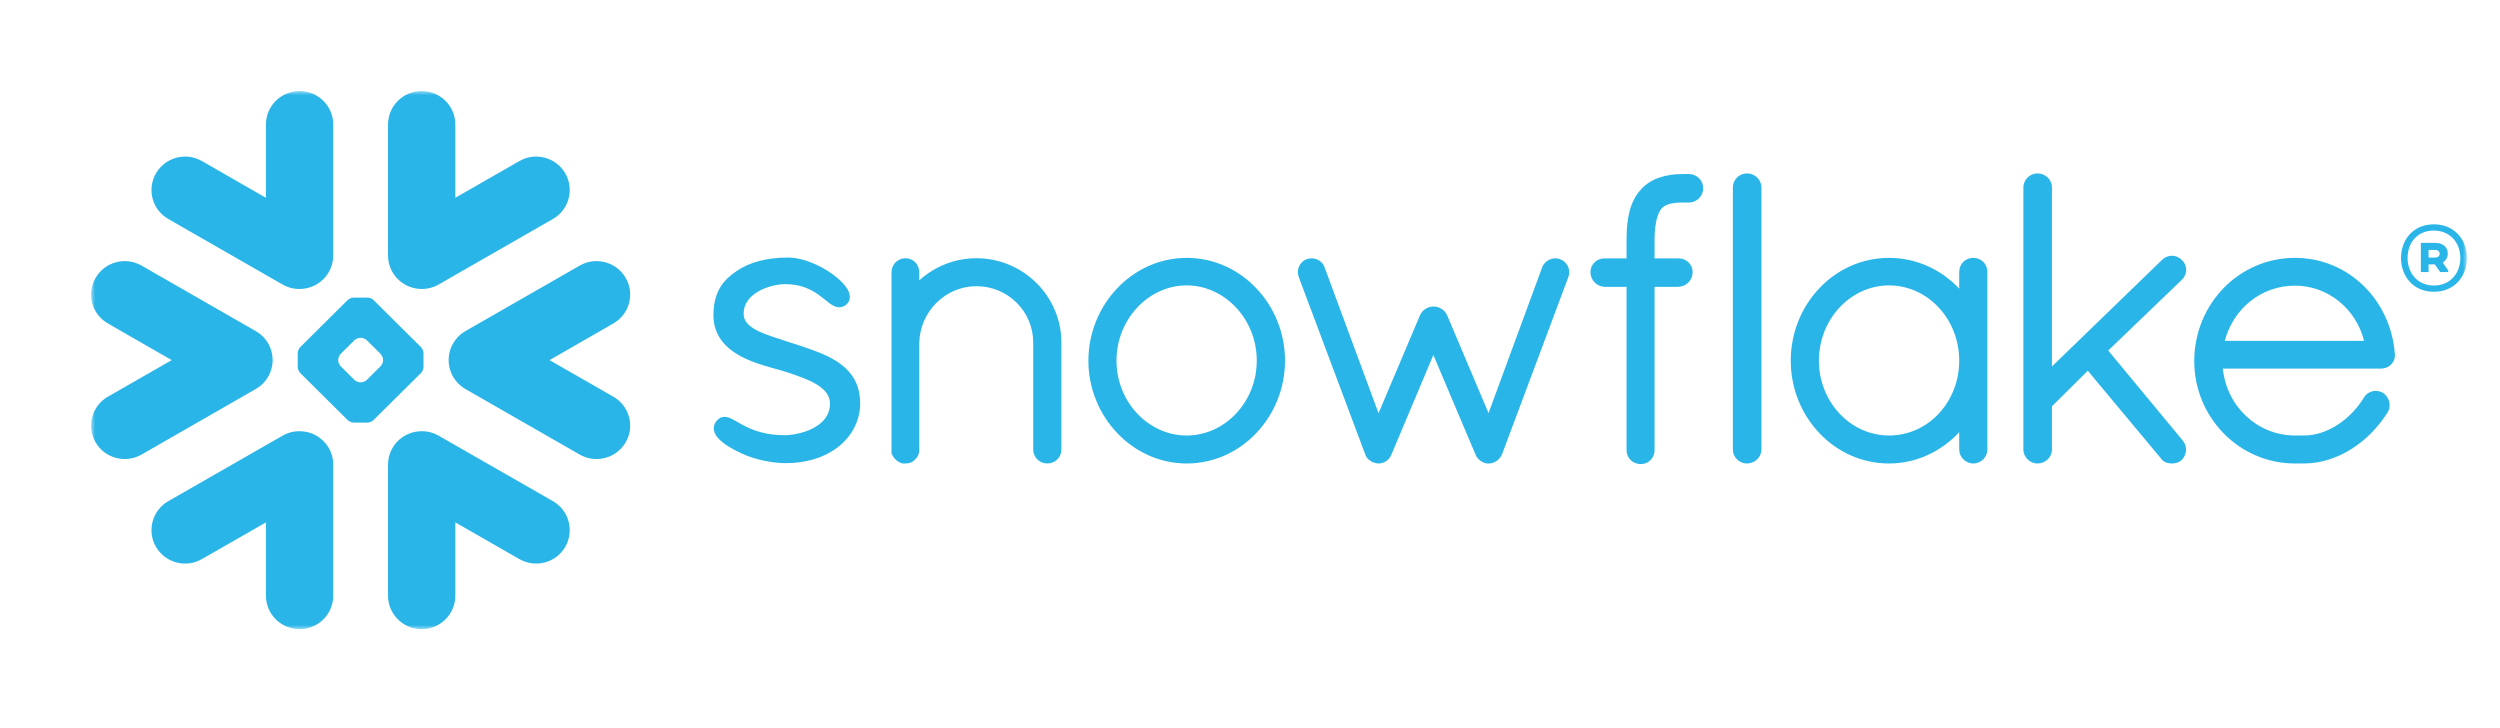 <?xml version="1.0" encoding="UTF-8"?>
<svg width="302px" height="88px" viewBox="0 0 302 88" version="1.1" xmlns="http://www.w3.org/2000/svg" xmlns:xlink="http://www.w3.org/1999/xlink">
    <title>v</title>
    <defs>
        <polygon id="path-1" points="0 0 287 0 287 65 0 65"></polygon>
    </defs>
    <g id="v" stroke="none" stroke-width="1" fill="none" fill-rule="evenodd">
        <rect id="Rectangle" fill="#FFFFFF" x="-15" y="-7" width="335" height="102"></rect>
        <g id="logo-blue" transform="translate(11, 11)">
            <mask id="mask-2" fill="white">
                <use xlink:href="#path-1"></use>
            </mask>
            <g id="path-1"></g>
            <path d="M177.534,20.339 L177.525,20.334 C177.525,20.334 177.521,20.331 177.515,20.331 C177.32,20.246 177.107,20.202 176.901,20.202 C176.569,20.205 176.25,20.303 175.971,20.476 C175.687,20.655 175.448,20.915 175.31,21.241 L175.31,21.249 L168.815,38.906 L163.809,27.071 L163.802,27.066 C163.661,26.735 163.409,26.479 163.123,26.301 C162.834,26.123 162.501,26.024 162.15,26.024 C161.81,26.024 161.492,26.131 161.212,26.303 C160.936,26.482 160.686,26.735 160.546,27.066 L160.543,27.071 L155.527,38.914 L148.998,21.264 L148.992,21.264 C148.879,20.923 148.647,20.657 148.371,20.481 C148.091,20.303 147.763,20.205 147.424,20.202 C147.209,20.202 146.991,20.246 146.785,20.331 L146.775,20.331 L146.767,20.339 C146.158,20.621 145.787,21.225 145.784,21.884 C145.784,22.091 145.826,22.297 145.906,22.501 L145.904,22.501 L153.936,43.925 L153.936,43.933 C153.998,44.092 154.086,44.25 154.216,44.406 C154.31,44.516 154.448,44.61 154.591,44.687 C154.617,44.713 154.659,44.749 154.721,44.787 C154.788,44.829 154.875,44.858 154.963,44.873 C155.106,44.92 155.296,44.989 155.55,44.989 C155.875,44.989 156.177,44.873 156.447,44.7 C156.7,44.532 156.926,44.281 157.051,43.956 L157.071,43.941 L162.15,31.88 L167.236,43.891 L167.241,43.891 C167.358,44.212 167.564,44.463 167.803,44.641 C168.056,44.829 168.338,44.945 168.638,44.989 L168.851,44.989 C169.054,44.989 169.252,44.95 169.418,44.886 C169.592,44.819 169.733,44.731 169.849,44.643 C170.122,44.436 170.333,44.152 170.463,43.837 L170.463,43.83 L178.444,22.501 C178.522,22.297 178.563,22.093 178.563,21.887 C178.561,21.233 178.173,20.611 177.534,20.339 L177.534,20.339 Z M140.817,32.57 C140.817,30.054 139.845,27.776 138.298,26.131 C136.743,24.482 134.636,23.475 132.348,23.475 C130.06,23.475 127.949,24.482 126.396,26.131 C124.846,27.776 123.873,30.054 123.873,32.57 C123.873,35.083 124.846,37.341 126.396,38.976 C127.949,40.616 130.06,41.608 132.348,41.608 C134.636,41.608 136.75,40.616 138.298,38.976 C139.845,37.341 140.817,35.083 140.817,32.57 L140.817,32.57 Z M140.773,23.836 C142.921,26.099 144.226,29.204 144.231,32.57 C144.226,35.936 142.921,39.038 140.773,41.301 C138.641,43.561 135.664,44.989 132.354,44.989 C129.069,44.989 126.087,43.561 123.947,41.301 C121.804,39.038 120.478,35.936 120.478,32.57 C120.478,29.204 121.804,26.099 123.947,23.836 C126.087,21.579 129.069,20.15 132.354,20.15 C135.664,20.15 138.641,21.579 140.773,23.836 L140.773,23.836 Z M106.956,20.194 C104.293,20.194 101.862,21.225 100.047,22.87 L100.047,21.887 C100.045,21.435 99.876,21.013 99.579,20.703 C99.291,20.399 98.864,20.194 98.396,20.194 C97.912,20.194 97.475,20.388 97.171,20.701 C96.872,21.008 96.693,21.435 96.693,21.887 L96.693,43.809 L96.763,43.878 L96.766,43.889 C96.784,43.962 96.83,44.042 96.88,44.119 C97.111,44.524 97.491,44.832 97.961,44.968 L98.029,44.989 L98.396,44.989 C98.641,44.989 98.887,44.938 99.121,44.829 C99.317,44.736 99.498,44.586 99.644,44.395 L99.649,44.398 C99.667,44.38 99.673,44.357 99.694,44.339 C99.702,44.336 99.709,44.328 99.714,44.32 C99.805,44.204 99.881,44.085 99.928,43.974 C99.977,43.842 100.008,43.718 100.032,43.623 L100.047,43.561 L100.047,30.397 C100.097,28.514 100.877,26.812 102.128,25.575 C103.37,24.338 105.073,23.573 106.956,23.573 C108.87,23.573 110.578,24.338 111.816,25.575 C113.059,26.808 113.813,28.507 113.813,30.38 L113.813,43.305 C113.813,43.777 114.016,44.214 114.323,44.514 C114.637,44.813 115.066,44.989 115.514,44.989 C115.969,44.989 116.395,44.813 116.707,44.514 C117.024,44.214 117.217,43.777 117.217,43.305 L117.217,30.38 C117.217,24.801 112.63,20.202 106.956,20.194 L106.956,20.194 Z M274.579,30.173 C273.612,26.275 270.166,23.498 266.235,23.506 C262.204,23.506 258.806,26.224 257.753,30.173 L274.579,30.173 Z M278.305,31.77 L278.305,31.937 C278.305,32.405 278.095,32.826 277.775,33.102 C277.458,33.381 277.045,33.526 276.599,33.531 L257.517,33.531 C258.003,38.157 261.72,41.573 266.159,41.608 L267.285,41.608 C268.754,41.613 270.185,41.109 271.443,40.275 C272.704,39.449 273.794,38.294 274.561,37.023 C274.719,36.752 274.946,36.545 275.192,36.419 C275.445,36.282 275.715,36.22 275.988,36.22 C276.29,36.22 276.589,36.297 276.852,36.455 L276.87,36.463 L276.891,36.478 C277.369,36.827 277.669,37.359 277.669,37.943 C277.669,38.24 277.591,38.542 277.427,38.816 L277.421,38.826 L277.416,38.831 C276.35,40.516 274.896,42.053 273.17,43.166 C271.44,44.282 269.436,44.989 267.285,44.989 L266.141,44.989 C262.792,44.966 259.765,43.561 257.583,41.314 C255.407,39.074 254.066,35.998 254.066,32.617 C254.066,29.179 255.418,26.058 257.613,23.8 C259.807,21.545 262.857,20.15 266.235,20.15 C269.459,20.15 272.356,21.424 274.501,23.509 C276.647,25.593 278.048,28.488 278.298,31.746 L278.305,31.77 Z M200.028,9.947 C199.563,9.947 199.137,10.141 198.83,10.446 C198.523,10.748 198.329,11.175 198.329,11.637 L198.329,43.305 C198.329,43.768 198.523,44.191 198.83,44.491 C199.137,44.79 199.563,44.989 200.028,44.989 C200.993,44.989 201.773,44.235 201.779,43.305 L201.779,11.637 C201.773,10.705 200.993,9.947 200.028,9.947 L200.028,9.947 Z M88.824,31.965 C87.451,31.322 85.893,30.847 84.339,30.336 C82.909,29.855 81.457,29.447 80.422,28.91 C79.903,28.633 79.497,28.342 79.235,28.014 C78.966,27.686 78.837,27.352 78.829,26.897 C78.831,26.275 79.013,25.774 79.32,25.33 C79.785,24.666 80.565,24.149 81.418,23.815 C82.261,23.481 83.174,23.323 83.826,23.323 C85.756,23.326 86.976,23.964 87.912,24.624 C88.374,24.958 88.765,25.296 89.134,25.575 C89.324,25.72 89.5,25.852 89.706,25.949 C89.9,26.045 90.13,26.123 90.379,26.123 C90.538,26.123 90.697,26.094 90.842,26.032 C90.995,25.971 91.128,25.882 91.256,25.774 C91.38,25.658 91.487,25.518 91.563,25.363 C91.63,25.203 91.661,25.038 91.661,24.875 C91.661,24.575 91.565,24.294 91.427,24.03 C91.17,23.565 90.774,23.121 90.27,22.677 C89.521,22.016 88.533,21.385 87.47,20.91 C86.403,20.435 85.259,20.112 84.17,20.112 C81.645,20.112 79.536,20.68 78.004,21.727 C77.206,22.274 76.504,22.873 76.008,23.7 C75.503,24.529 75.222,25.552 75.186,26.882 C75.183,26.941 75.183,27.001 75.183,27.06 C75.178,28.352 75.596,29.416 76.254,30.25 C77.253,31.506 78.735,32.257 80.189,32.79 C81.64,33.322 83.09,33.639 84.006,33.944 C85.295,34.37 86.666,34.833 87.664,35.445 C88.162,35.757 88.564,36.093 88.838,36.463 C89.103,36.843 89.253,37.235 89.259,37.731 L89.259,37.767 C89.256,38.485 89.043,39.048 88.692,39.531 C88.162,40.249 87.28,40.776 86.343,41.109 C85.41,41.435 84.44,41.573 83.816,41.573 C81.614,41.573 80.14,41.045 79.071,40.516 C78.535,40.249 78.101,39.986 77.708,39.763 C77.513,39.658 77.331,39.56 77.139,39.482 C76.951,39.405 76.751,39.355 76.525,39.355 C76.387,39.355 76.237,39.379 76.098,39.433 C75.958,39.492 75.831,39.575 75.724,39.676 C75.576,39.819 75.446,39.978 75.355,40.162 C75.267,40.345 75.222,40.539 75.222,40.74 C75.222,41.071 75.347,41.373 75.524,41.647 C75.802,42.042 76.21,42.396 76.72,42.75 C77.245,43.098 77.872,43.442 78.595,43.781 C80.197,44.532 82.251,44.925 83.811,44.95 L83.816,44.95 C86.243,44.95 88.338,44.395 90.104,43.104 L90.104,43.101 L90.106,43.101 C91.833,41.809 92.907,39.89 92.907,37.723 C92.907,36.532 92.626,35.522 92.135,34.696 C91.394,33.443 90.189,32.617 88.824,31.965 L88.824,31.965 Z M225.673,32.57 C225.673,30.031 224.708,27.755 223.166,26.113 C221.626,24.475 219.513,23.481 217.201,23.475 C214.907,23.475 212.801,24.475 211.246,26.113 C209.702,27.755 208.724,30.031 208.724,32.57 C208.724,35.107 209.702,37.367 211.246,38.997 C212.793,40.627 214.907,41.608 217.201,41.608 C219.518,41.608 221.631,40.627 223.171,39.002 C224.708,37.367 225.673,35.109 225.673,32.57 L225.673,32.57 Z M228.564,20.621 C228.879,20.923 229.074,21.36 229.074,21.832 L229.074,43.305 C229.074,43.768 228.874,44.191 228.575,44.491 C228.267,44.79 227.844,44.989 227.376,44.989 C226.908,44.989 226.479,44.79 226.177,44.491 C225.87,44.191 225.673,43.768 225.673,43.305 L225.673,41.21 C223.532,43.507 220.527,44.989 217.201,44.989 C213.89,44.989 210.911,43.577 208.776,41.314 C206.634,39.062 205.323,35.959 205.323,32.57 C205.323,29.181 206.634,26.076 208.776,23.821 C210.911,21.561 213.89,20.15 217.201,20.15 C220.524,20.15 223.532,21.59 225.673,23.875 L225.673,21.832 C225.673,21.36 225.868,20.923 226.182,20.621 C226.497,20.324 226.921,20.15 227.376,20.15 C227.826,20.15 228.255,20.324 228.564,20.621 L228.564,20.621 Z M252.573,22.798 C252.911,22.465 253.095,22.023 253.095,21.584 C253.095,21.153 252.911,20.721 252.57,20.408 L252.573,20.408 C252.57,20.399 252.562,20.399 252.562,20.399 C252.56,20.391 252.555,20.388 252.555,20.388 L252.549,20.388 C252.222,20.068 251.8,19.892 251.366,19.892 C250.927,19.892 250.498,20.074 250.17,20.399 L236.875,33.27 L236.875,11.637 C236.875,10.705 236.089,9.947 235.124,9.947 C234.66,9.947 234.233,10.141 233.929,10.446 C233.627,10.748 233.424,11.175 233.424,11.637 L233.424,43.305 C233.424,43.768 233.627,44.191 233.929,44.491 C234.233,44.79 234.66,44.989 235.124,44.989 C236.089,44.989 236.875,44.235 236.875,43.305 L236.875,38.08 L241.204,33.784 L250.03,44.362 C250.196,44.605 250.423,44.772 250.646,44.86 C250.901,44.956 251.148,44.989 251.369,44.989 C251.673,44.989 252.102,44.925 252.48,44.63 L252.5,44.618 L252.523,44.594 C252.876,44.248 253.077,43.788 253.077,43.318 C253.077,42.923 252.93,42.52 252.656,42.197 L252.656,42.192 L243.672,31.343 L252.565,22.798 L252.573,22.798 Z M193.013,10.023 L192.634,10.023 C192.584,10.023 192.535,10.028 192.483,10.03 C192.436,10.028 192.386,10.023 192.337,10.023 C191.357,10.023 190.405,10.133 189.515,10.428 C188.639,10.717 187.831,11.195 187.204,11.921 L187.202,11.918 L187.199,11.921 L187.199,11.923 C186.551,12.639 186.125,13.494 185.865,14.466 C185.605,15.442 185.498,16.542 185.488,17.792 L185.488,20.213 L182.801,20.213 C181.868,20.218 181.127,20.959 181.127,21.856 C181.122,22.339 181.311,22.783 181.619,23.104 C181.928,23.419 182.352,23.625 182.822,23.651 L185.488,23.651 L185.488,43.347 L185.485,43.393 C185.485,43.855 185.68,44.281 185.995,44.586 C186.306,44.886 186.744,45.064 187.22,45.064 C188.125,45.059 188.868,44.326 188.871,43.393 L188.871,23.651 L191.759,23.651 C192.225,23.625 192.654,23.431 192.961,23.119 C193.276,22.806 193.468,22.368 193.468,21.892 L193.468,21.828 C193.458,20.941 192.711,20.213 191.778,20.213 L188.871,20.213 L188.871,17.803 C188.889,16.736 189.001,15.938 189.162,15.357 C189.318,14.773 189.531,14.406 189.723,14.179 C189.911,13.977 190.155,13.809 190.553,13.674 C190.954,13.546 191.507,13.463 192.257,13.463 L192.345,13.463 C192.389,13.463 192.436,13.455 192.477,13.455 C192.53,13.455 192.579,13.463 192.634,13.463 L192.852,13.463 L193.013,13.463 C193.972,13.463 194.745,12.694 194.745,11.742 C194.745,10.792 193.972,10.023 193.013,10.023 L193.013,10.023 Z M21.75,33.688 C21.887,33.257 21.945,32.812 21.934,32.373 C21.918,32.056 21.877,31.738 21.786,31.42 C21.513,30.434 20.866,29.552 19.895,28.997 L6.098,21.083 C4.15,19.969 1.667,20.631 0.55,22.563 C-0.579,24.493 0.087,26.956 2.034,28.073 L9.744,32.502 L2.034,36.92 C0.087,38.038 -0.577,40.502 0.55,42.439 C1.667,44.366 4.15,45.025 6.098,43.912 L19.895,35.992 C20.827,35.46 21.458,34.625 21.75,33.688 L21.75,33.688 Z M25.494,41.104 C24.701,41.037 23.877,41.202 23.136,41.631 L9.328,49.54 C7.385,50.656 6.722,53.133 7.843,55.066 C8.969,56.993 11.45,57.657 13.39,56.535 L21.126,52.103 L21.126,60.96 C21.126,63.192 22.943,65 25.192,65 C27.431,65 29.254,63.192 29.254,60.96 L29.254,45.126 C29.254,43 27.595,41.254 25.494,41.104 L25.494,41.104 Z M39.634,23.895 C40.425,23.96 41.247,23.792 41.988,23.369 L55.793,15.452 C57.738,14.336 58.398,11.869 57.28,9.932 C56.159,8.003 53.676,7.341 51.734,8.457 L44.003,12.894 L44.003,4.034 C44.003,1.809 42.186,0 39.936,0 C37.687,0 35.874,1.809 35.874,4.034 L35.874,19.869 C35.874,21.992 37.528,23.741 39.634,23.895 L39.634,23.895 Z M9.328,15.452 L23.136,23.369 C23.877,23.792 24.701,23.96 25.494,23.895 C27.595,23.741 29.254,21.992 29.254,19.869 L29.254,4.034 C29.254,1.809 27.431,0 25.192,0 C22.943,0 21.126,1.809 21.126,4.034 L21.126,12.894 L13.39,8.457 C11.45,7.341 8.969,8.003 7.843,9.932 C6.722,11.869 7.385,14.336 9.328,15.452 L9.328,15.452 Z M35.276,32.469 C35.276,32.239 35.136,31.919 34.972,31.749 L33.311,30.105 C33.147,29.943 32.824,29.809 32.592,29.809 L32.528,29.809 C32.296,29.809 31.974,29.943 31.813,30.105 L30.151,31.749 C29.985,31.919 29.857,32.239 29.857,32.469 L29.857,32.534 C29.857,32.761 29.985,33.079 30.151,33.244 L31.813,34.892 C31.976,35.054 32.296,35.189 32.528,35.189 L32.592,35.189 C32.824,35.189 33.147,35.054 33.311,34.892 L34.972,33.244 C35.136,33.079 35.276,32.761 35.276,32.534 L35.276,32.469 Z M39.863,34.05 L34.125,39.743 C33.96,39.911 33.643,40.048 33.404,40.048 L32.988,40.048 L32.14,40.048 L31.717,40.048 C31.485,40.048 31.163,39.911 30.996,39.743 L25.26,34.05 C25.096,33.889 24.963,33.567 24.963,33.339 L24.963,32.918 L24.963,32.076 L24.963,31.661 C24.963,31.428 25.096,31.105 25.26,30.942 L30.996,25.249 C31.163,25.081 31.485,24.95 31.717,24.95 L32.14,24.95 L32.988,24.95 L33.404,24.95 C33.638,24.95 33.96,25.081 34.125,25.249 L39.863,30.942 C40.027,31.105 40.16,31.428 40.16,31.661 L40.16,32.076 L40.16,32.918 L40.16,33.339 C40.16,33.567 40.027,33.889 39.863,34.05 L39.863,34.05 Z M55.793,49.54 L41.988,41.631 C41.247,41.202 40.425,41.037 39.634,41.104 C37.528,41.254 35.874,43 35.874,45.126 L35.874,60.96 C35.874,63.192 37.687,65 39.936,65 C42.186,65 44.003,63.192 44.003,60.96 L44.003,52.103 L51.734,56.535 C53.676,57.657 56.159,56.993 57.28,55.066 C58.398,53.133 57.738,50.656 55.793,49.54 L55.793,49.54 Z M63.092,28.073 L55.382,32.502 L63.092,36.92 C65.039,38.038 65.705,40.502 64.579,42.439 C63.456,44.366 60.97,45.025 59.03,43.912 L45.222,35.992 C44.302,35.46 43.662,34.625 43.379,33.688 C43.244,33.257 43.181,32.812 43.197,32.373 C43.205,32.056 43.251,31.738 43.34,31.42 C43.616,30.434 44.263,29.553 45.222,28.997 L59.03,21.083 C60.97,19.969 63.456,20.631 64.579,22.563 C65.705,24.493 65.039,26.956 63.092,28.073 L63.092,28.073 Z M287,20.173 C287,22.393 285.504,24.246 283.005,24.246 C280.523,24.246 279.044,22.375 279.044,20.173 C279.044,17.953 280.523,16.099 283.005,16.099 C285.504,16.099 287,17.953 287,20.173 L287,20.173 Z M286.208,20.173 C286.208,18.285 284.941,16.851 283.005,16.851 C281.104,16.851 279.836,18.214 279.836,20.173 C279.836,22.043 281.104,23.494 283.005,23.494 C284.941,23.494 286.208,22.061 286.208,20.173 L286.208,20.173 Z M281.438,18.337 L283.145,18.337 C284.078,18.337 284.694,18.844 284.694,19.63 C284.694,20.12 284.448,20.487 284.078,20.715 L284.747,21.676 L284.747,21.868 L283.779,21.868 L283.128,20.942 L282.371,20.942 L282.371,21.868 L281.438,21.868 L281.438,18.337 Z M283.128,19.194 L282.371,19.194 L282.371,20.12 L283.128,20.12 C283.48,20.12 283.709,19.963 283.709,19.666 C283.709,19.351 283.497,19.194 283.128,19.194 L283.128,19.194 Z" id="Fill-1" fill="#29B5E8" fill-rule="nonzero" mask="url(#mask-2)"></path>
        </g>
    </g>
</svg>